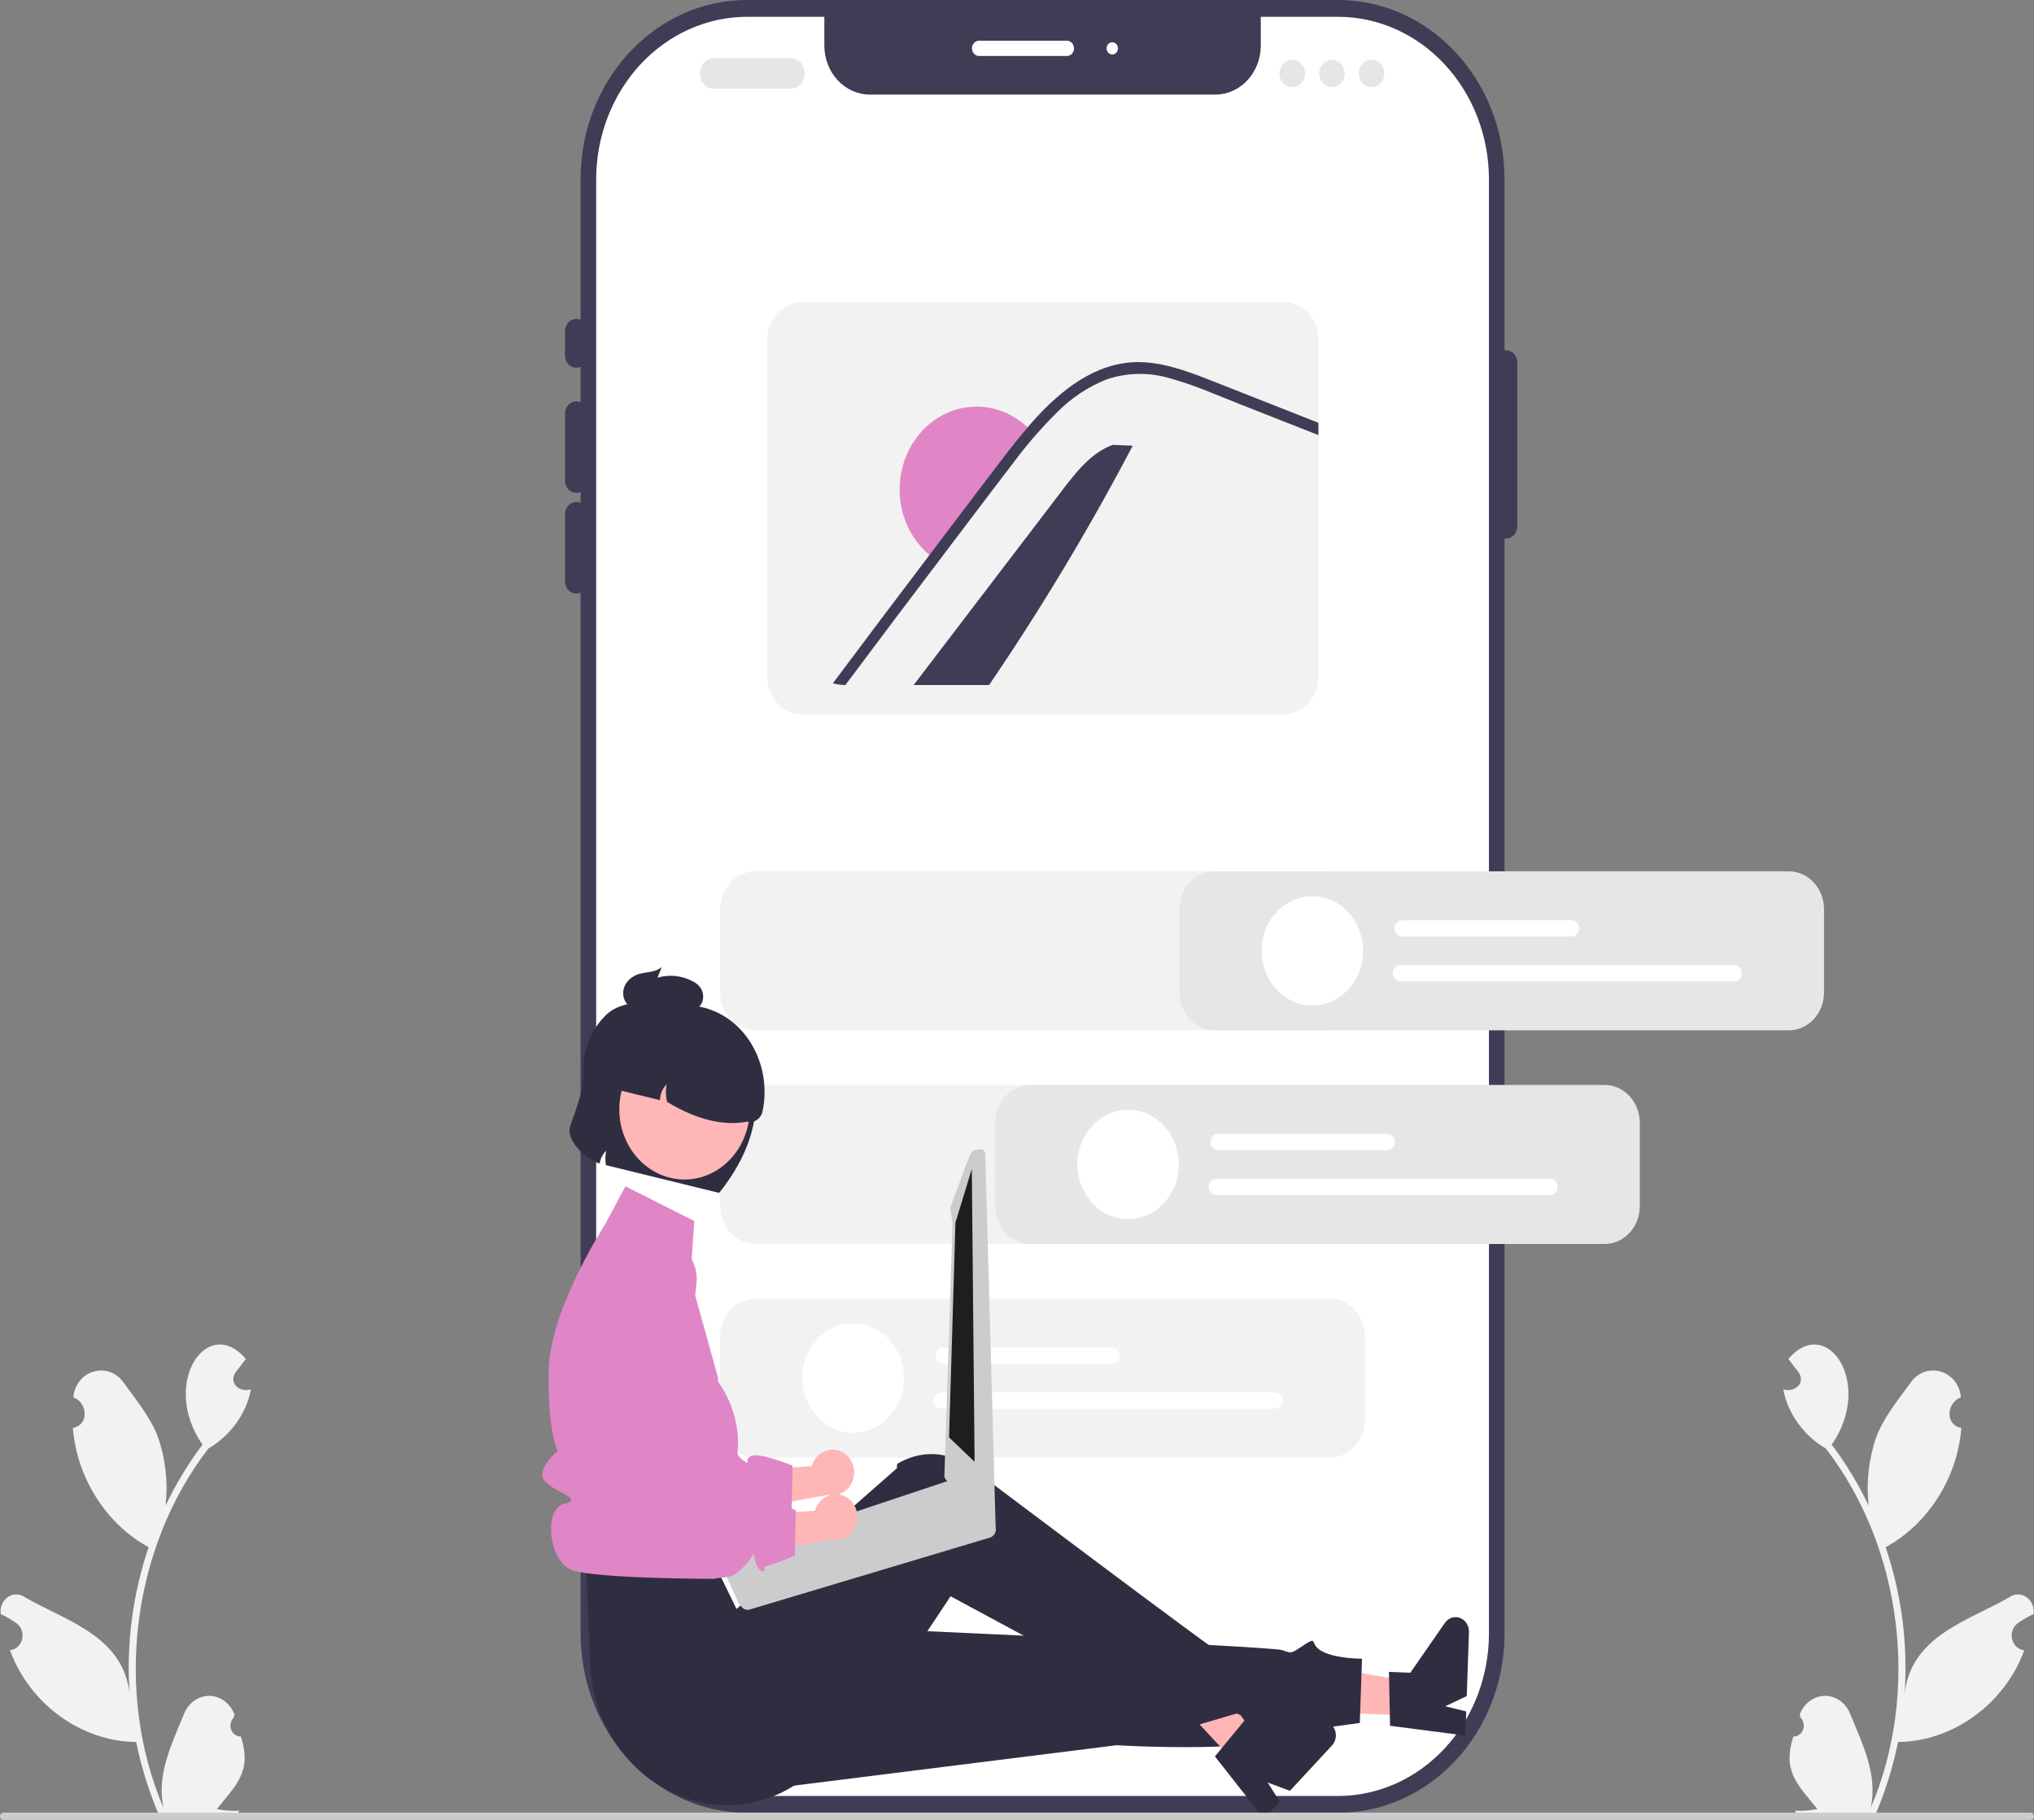 <svg width="646" height="578" viewBox="0 0 646 578" fill="none" xmlns="http://www.w3.org/2000/svg">
<rect x="0" y="0" width="646" height="578" fill="#808080" stroke="none"/>
<g clip-path="url(#clip0_100_477)">
<path d="M424.978 0H237.26C208.065 0 184.397 25.485 184.397 56.923V518.819C184.397 550.257 208.065 575.742 237.26 575.742H424.978C454.173 575.742 477.841 550.257 477.841 518.819V56.923C477.841 25.485 454.173 0 424.978 0Z" fill="#3F3D56"/>
<path d="M472.891 56.927V518.82C472.876 532.499 467.823 545.612 458.841 555.285C449.858 564.957 437.68 570.398 424.976 570.414H237.262C224.559 570.398 212.381 564.957 203.398 555.285C194.416 545.612 189.363 532.499 189.348 518.82V56.927C189.363 43.248 194.416 30.135 203.398 20.462C212.381 10.79 224.559 5.349 237.262 5.333H261.809V14.464C261.809 18.597 263.334 22.561 266.049 25.484C268.763 28.407 272.444 30.049 276.283 30.049H385.956C389.794 30.049 393.476 28.407 396.19 25.484C398.905 22.561 400.43 18.597 400.43 14.464V5.333H424.976C437.68 5.349 449.858 10.79 458.841 20.462C467.823 30.135 472.876 43.248 472.891 56.927Z" fill="white"/>
<path d="M183.047 116.796C182.092 116.795 181.177 116.386 180.502 115.659C179.827 114.933 179.447 113.947 179.446 112.919V105.165C179.446 104.137 179.826 103.151 180.501 102.424C181.176 101.697 182.092 101.288 183.047 101.288C184.002 101.288 184.918 101.697 185.593 102.424C186.268 103.151 186.647 104.137 186.647 105.165V112.919C186.646 113.947 186.267 114.933 185.592 115.659C184.917 116.386 184.001 116.795 183.047 116.796Z" fill="#3F3D56"/>
<path d="M183.047 156.557C182.092 156.556 181.177 156.147 180.502 155.42C179.827 154.693 179.447 153.708 179.446 152.68V131.335C179.446 130.307 179.826 129.321 180.501 128.594C181.176 127.866 182.092 127.458 183.047 127.458C184.002 127.458 184.918 127.866 185.593 128.594C186.268 129.321 186.647 130.307 186.647 131.335V152.68C186.646 153.708 186.267 154.693 185.592 155.42C184.917 156.147 184.001 156.556 183.047 156.557Z" fill="#3F3D56"/>
<path d="M183.047 188.522C182.092 188.521 181.177 188.112 180.502 187.385C179.827 186.658 179.447 185.673 179.446 184.645V163.3C179.446 162.272 179.826 161.286 180.501 160.559C181.176 159.832 182.092 159.423 183.047 159.423C184.002 159.423 184.918 159.832 185.593 160.559C186.268 161.286 186.647 162.272 186.647 163.3V184.645C186.646 185.673 186.267 186.658 185.592 187.385C184.917 188.112 184.001 188.521 183.047 188.522Z" fill="#3F3D56"/>
<path d="M478.291 171.075C477.337 171.074 476.421 170.665 475.746 169.938C475.071 169.211 474.692 168.226 474.691 167.198V115.116C474.691 114.088 475.07 113.102 475.745 112.375C476.42 111.647 477.336 111.239 478.291 111.239C479.246 111.239 480.162 111.647 480.837 112.375C481.512 113.102 481.892 114.088 481.892 115.116V167.198C481.891 168.226 481.511 169.211 480.836 169.938C480.161 170.665 479.246 171.074 478.291 171.075Z" fill="#3F3D56"/>
<path d="M338.853 17.782H310.949C310.352 17.782 309.78 17.527 309.358 17.072C308.936 16.618 308.699 16.001 308.699 15.359C308.699 14.716 308.936 14.1 309.358 13.645C309.78 13.191 310.352 12.935 310.949 12.935H338.853C339.45 12.935 340.023 13.191 340.445 13.645C340.867 14.1 341.104 14.716 341.104 15.359C341.104 16.001 340.867 16.618 340.445 17.072C340.023 17.527 339.45 17.782 338.853 17.782Z" fill="white"/>
<path d="M353.256 17.297C354.25 17.297 355.056 16.429 355.056 15.359C355.056 14.288 354.25 13.42 353.256 13.42C352.261 13.42 351.455 14.288 351.455 15.359C351.455 16.429 352.261 17.297 353.256 17.297Z" fill="white"/>
<path d="M569.562 551.528C570.22 551.553 570.869 551.361 571.421 550.976C571.973 550.592 572.403 550.034 572.65 549.378C572.898 548.722 572.953 547.999 572.807 547.309C572.661 546.618 572.322 545.993 571.834 545.517C571.75 545.171 571.69 544.924 571.606 544.578C572.22 542.852 573.298 541.362 574.703 540.3C576.108 539.237 577.776 538.651 579.492 538.616C581.209 538.581 582.896 539.099 584.337 540.103C585.778 541.107 586.908 542.552 587.582 544.252C591.469 553.795 596.477 563.664 594.123 574.244C609.96 537.191 604.058 491.364 579.892 460.064C573.255 456.215 567.841 449.312 566.377 441.247C569.655 442.405 573.704 439.502 571.214 435.82C570.137 434.415 569.049 433.02 567.972 431.615C580.259 417.253 595.246 439.473 581.753 458.826C586.276 464.814 590.205 471.295 593.476 478.163C592.67 470.843 593.49 463.421 595.867 456.508C598.281 450.064 602.865 444.61 606.895 439.019C611.794 432.206 622.029 435.221 622.772 443.795C618.21 445.462 617.678 452.587 622.922 453.507C621.692 469.484 612.137 484.253 598.86 491.391C603.917 506.223 605.981 522.046 604.913 537.804C607.105 519.377 625.41 514.723 638.168 507.278C638.979 506.706 639.927 506.401 640.897 506.399C641.866 506.397 642.815 506.7 643.628 507.269C644.441 507.838 645.082 508.65 645.474 509.605C645.865 510.56 645.99 511.617 645.834 512.647C644.071 513.44 642.385 514.42 640.802 515.572C640.061 516.12 639.494 516.902 639.181 517.81C638.869 518.718 638.824 519.708 639.054 520.644C639.284 521.581 639.778 522.418 640.467 523.04C641.156 523.663 642.007 524.041 642.904 524.122C636.593 541.413 619.985 553.151 602.822 553.262C601.241 560.996 598.918 568.532 595.89 575.749L570.417 576.011C570.323 575.707 570.238 575.393 570.153 575.089C572.513 575.224 574.878 575.048 577.198 574.565C570.889 566.676 566.03 562.667 569.562 551.528Z" fill="#F2F2F2"/>
<path d="M76.509 551.528C75.851 551.553 75.203 551.361 74.65 550.976C74.098 550.592 73.668 550.034 73.421 549.378C73.173 548.722 73.118 547.999 73.264 547.309C73.41 546.618 73.749 545.993 74.237 545.517C74.321 545.171 74.381 544.924 74.465 544.578C73.851 542.852 72.773 541.362 71.368 540.3C69.963 539.237 68.295 538.651 66.579 538.616C64.862 538.581 63.175 539.099 61.734 540.103C60.293 541.107 59.163 542.552 58.489 544.252C54.602 553.795 49.594 563.664 51.948 574.244C36.111 537.191 42.013 491.364 66.179 460.064C72.817 456.215 78.23 449.312 79.694 441.247C76.416 442.405 72.367 439.502 74.857 435.82C75.934 434.415 77.022 433.02 78.099 431.615C65.812 417.253 50.825 439.473 64.318 458.826C59.795 464.814 55.866 471.295 52.595 478.163C53.401 470.843 52.581 463.421 50.204 456.508C47.79 450.064 43.206 444.61 39.176 439.019C34.277 432.206 24.042 435.221 23.299 443.795C27.861 445.462 28.393 452.587 23.149 453.507C24.379 469.484 33.934 484.253 47.211 491.391C42.154 506.223 40.09 522.046 41.158 537.804C38.966 519.377 20.661 514.723 7.903 507.278C7.092 506.706 6.144 506.401 5.174 506.399C4.205 506.397 3.256 506.7 2.443 507.269C1.63 507.838 0.989 508.65 0.597 509.605C0.206 510.56 0.081 511.617 0.238 512.647C2 513.44 3.686 514.42 5.269 515.572C6.011 516.12 6.577 516.902 6.89 517.81C7.202 518.718 7.247 519.708 7.017 520.644C6.787 521.581 6.293 522.418 5.604 523.04C4.915 523.663 4.064 524.041 3.167 524.122C9.478 541.413 26.086 553.151 43.249 553.262C44.83 560.996 47.153 568.532 50.181 575.749L75.654 576.011C75.748 575.707 75.833 575.393 75.918 575.089C73.558 575.224 71.193 575.048 68.873 574.565C75.182 566.676 80.042 562.668 76.509 551.528L76.509 551.528Z" fill="#F2F2F2"/>
<path d="M251.084 28.18H226.781C225.587 28.18 224.442 27.669 223.598 26.76C222.754 25.851 222.28 24.619 222.28 23.333C222.28 22.048 222.754 20.815 223.598 19.906C224.442 18.997 225.587 18.487 226.781 18.487H251.084C252.278 18.487 253.423 18.997 254.267 19.906C255.111 20.815 255.585 22.048 255.585 23.333C255.585 24.619 255.111 25.851 254.267 26.76C253.423 27.669 252.278 28.18 251.084 28.18Z" fill="#E6E6E6"/>
<path d="M410.408 27.695C412.645 27.695 414.459 25.742 414.459 23.333C414.459 20.924 412.645 18.971 410.408 18.971C408.171 18.971 406.358 20.924 406.358 23.333C406.358 25.742 408.171 27.695 410.408 27.695Z" fill="#E6E6E6"/>
<path d="M423.01 27.695C425.247 27.695 427.061 25.742 427.061 23.333C427.061 20.924 425.247 18.971 423.01 18.971C420.773 18.971 418.959 20.924 418.959 23.333C418.959 25.742 420.773 27.695 423.01 27.695Z" fill="#E6E6E6"/>
<path d="M435.612 27.695C437.849 27.695 439.663 25.742 439.663 23.333C439.663 20.924 437.849 18.971 435.612 18.971C433.375 18.971 431.561 20.924 431.561 23.333C431.561 25.742 433.375 27.695 435.612 27.695Z" fill="#E6E6E6"/>
<path d="M407.576 95.915H254.823C251.864 95.92 249.028 97.188 246.935 99.441C244.843 101.694 243.666 104.748 243.661 107.934V214.854C243.666 218.04 244.843 221.095 246.935 223.348C249.028 225.601 251.864 226.868 254.823 226.873H407.576C410.536 226.87 413.373 225.603 415.466 223.349C417.558 221.096 418.735 218.041 418.738 214.854V107.934C418.735 104.748 417.558 101.692 415.466 99.439C413.373 97.185 410.536 95.918 407.576 95.915Z" fill="#F2F2F2"/>
<path d="M359.754 141.56C345.95 167.841 330.717 193.222 314.134 217.569H290.179C305.87 196.986 321.572 176.404 337.285 155.821C341.793 149.894 346.685 143.686 353.447 141.278L359.754 141.56Z" fill="#3F3D56"/>
<path d="M327.92 137.345C325.421 140.149 323.027 143.065 320.774 146.094C315.811 152.528 310.919 159.019 306.009 165.491C302.952 169.518 299.894 173.544 296.871 177.57C295.911 176.906 295 176.164 294.146 175.35C289.318 170.838 286.323 164.469 285.804 157.608C285.284 150.747 287.281 143.94 291.367 138.645C295.452 133.35 301.301 129.989 307.66 129.282C314.019 128.575 320.382 130.578 325.386 134.862C326.288 135.619 327.135 136.45 327.92 137.345Z" fill="#E086C6"/>
<path d="M418.738 134.289V138.195L417.118 137.555L394.317 128.58C386.891 125.662 379.483 122.328 371.814 120.225C365.142 118.169 358.056 118.267 351.435 120.506C345.533 122.857 340.132 126.467 335.556 131.119C333.531 133.135 331.569 135.2 329.669 137.342C329.048 138.049 328.427 138.757 327.815 139.465C325.979 141.616 324.206 143.816 322.522 146.094C317.563 152.53 312.666 159.024 307.76 165.489C304.7 169.521 301.639 173.544 298.615 177.566C288.515 190.874 278.476 204.208 268.496 217.568C267.152 217.551 265.814 217.369 264.509 217.025C274.689 203.407 284.918 189.824 295.194 176.277C295.428 175.967 295.662 175.657 295.896 175.347C297.103 173.728 298.336 172.1 299.56 170.481C304.682 163.725 309.806 156.976 314.934 150.233C318.661 145.329 322.36 140.405 326.375 135.752C326.618 135.452 326.87 135.161 327.131 134.861C327.518 134.415 327.905 133.978 328.301 133.523C337.024 123.821 347.906 115.243 360.94 115.01C368.609 114.884 376.017 117.501 383.147 120.263C390.825 123.258 398.476 126.302 406.145 129.326L418.738 134.289Z" fill="#3F3D56"/>
<path d="M422.329 462.938H239.909C236.95 462.934 234.113 461.667 232.021 459.414C229.929 457.161 228.752 454.106 228.748 450.92V424.447C228.752 421.26 229.929 418.206 232.021 415.953C234.113 413.699 236.95 412.432 239.909 412.428H422.329C425.288 412.432 428.125 413.699 430.218 415.953C432.31 418.206 433.487 421.26 433.49 424.447V450.92C433.487 454.106 432.31 457.161 430.218 459.414C428.125 461.667 425.288 462.934 422.329 462.938Z" fill="#F2F2F2"/>
<path d="M422.329 327.241H239.909C236.95 327.237 234.113 325.97 232.021 323.717C229.929 321.464 228.752 318.409 228.748 315.223V288.75C228.752 285.563 229.929 282.509 232.021 280.256C234.113 278.003 236.95 276.735 239.909 276.732H422.329C425.288 276.735 428.125 278.003 430.218 280.256C432.31 282.509 433.487 285.563 433.49 288.75V315.223C433.487 318.409 432.31 321.464 430.218 323.717C428.125 325.97 425.288 327.237 422.329 327.241Z" fill="#F2F2F2"/>
<path d="M422.329 395.089H239.909C236.95 395.086 234.113 393.818 232.021 391.565C229.929 389.312 228.752 386.258 228.748 383.071V356.598C228.752 353.412 229.929 350.357 232.021 348.104C234.113 345.851 236.95 344.584 239.909 344.58H422.329C425.288 344.584 428.125 345.851 430.218 348.104C432.31 350.357 433.487 353.412 433.49 356.598V383.071C433.487 386.258 432.31 389.312 430.218 391.565C428.125 393.818 425.288 395.086 422.329 395.089Z" fill="#F2F2F2"/>
<path d="M353.282 433.152H299.533C298.896 433.152 298.284 432.88 297.833 432.394C297.382 431.908 297.129 431.25 297.129 430.563C297.129 429.877 297.382 429.218 297.833 428.732C298.284 428.247 298.896 427.974 299.533 427.974H353.282C353.92 427.974 354.531 428.247 354.982 428.732C355.433 429.218 355.686 429.877 355.686 430.563C355.686 431.25 355.433 431.908 354.982 432.394C354.531 432.88 353.92 433.152 353.282 433.152Z" fill="white"/>
<path d="M404.977 447.392H298.932C298.295 447.392 297.683 447.119 297.232 446.634C296.781 446.148 296.528 445.49 296.528 444.803C296.528 444.116 296.781 443.458 297.232 442.972C297.683 442.487 298.295 442.214 298.932 442.214H404.977C405.614 442.214 406.226 442.487 406.677 442.972C407.128 443.458 407.381 444.116 407.381 444.803C407.381 445.49 407.128 446.148 406.677 446.634C406.226 447.119 405.614 447.392 404.977 447.392Z" fill="white"/>
<path d="M270.979 455.042C279.882 455.042 287.099 447.27 287.099 437.683C287.099 428.096 279.882 420.324 270.979 420.324C262.075 420.324 254.858 428.096 254.858 437.683C254.858 447.27 262.075 455.042 270.979 455.042Z" fill="white"/>
<path d="M267.386 461.131C265.741 460.303 263.861 460.199 262.146 460.841C260.431 461.483 259.016 462.821 258.203 464.569C258.043 464.927 257.91 465.299 257.807 465.681L233.531 467.243L229.933 480.786L262.974 474.774C264.476 475.112 266.041 474.905 267.423 474.185C268.805 473.465 269.927 472.273 270.613 470.794C270.996 469.949 271.221 469.03 271.274 468.091C271.328 467.152 271.209 466.211 270.925 465.322C270.641 464.432 270.196 463.612 269.618 462.907C269.039 462.202 268.337 461.627 267.552 461.215C267.497 461.186 267.442 461.158 267.386 461.131Z" fill="#FFB6B6"/>
<path d="M213.802 394.33C212.203 393.625 210.481 393.299 208.754 393.375C207.027 393.451 205.335 393.926 203.794 394.769C202.253 395.611 200.898 396.801 199.823 398.258C198.747 399.715 197.975 401.404 197.559 403.21L190.885 432.233L192.141 483.007C192.141 483.007 226.978 490.205 232.826 485.578C238.674 480.951 238.125 477.507 238.674 480.951C239.223 484.395 241.734 485.84 241.768 484.47C241.803 483.1 242.087 483.334 243.545 482.921C245.002 482.509 251.434 479.956 251.434 479.956L251.722 465.48C251.722 465.48 241.088 461.139 238.509 462.434C235.929 463.729 239.058 465.878 235.929 463.729C232.8 461.58 232.458 454.797 231.923 460.91C231.388 467.023 229.822 468.162 227.476 465.443C225.13 462.725 214.261 464.461 214.261 464.461L221.177 408.021C221.525 405.182 220.99 402.299 219.656 399.822C218.322 397.345 216.263 395.414 213.802 394.33Z" fill="#E086C6"/>
<path d="M448.409 544.898L448.775 534.207L410.652 527.598L410.112 543.377L448.409 544.898Z" fill="#FFB6B6"/>
<path d="M441.488 548.117L441.127 530.999L447.923 531.269L458.895 515.444C459.436 514.663 460.196 514.088 461.063 513.804C461.929 513.52 462.857 513.542 463.712 513.867C464.566 514.191 465.302 514.801 465.811 515.607C466.321 516.414 466.577 517.375 466.544 518.349L465.847 538.684L459.005 541.922L465.68 543.558L465.417 551.225L441.488 548.117Z" fill="#2F2E41"/>
<path d="M233.853 569.415L354.6 554.296C354.6 554.296 406.742 557.539 418.976 548.969L431.877 547.216L432.577 526.81C432.577 526.81 424.688 526.873 420.152 524.597C415.616 522.321 418.769 519.537 414.444 522.275C410.12 525.013 410.576 525.342 407.233 524.084C403.889 522.826 250.564 516.077 250.564 516.077L233.853 569.415Z" fill="#2F2E41"/>
<path d="M392.966 560.561L399.987 552.991L376.214 520.227L365.852 531.399L392.966 560.561Z" fill="#FFB6B6"/>
<path d="M385.859 557.853L396.406 545.039L401.218 550.214L419.257 546.648C420.147 546.472 421.067 546.607 421.882 547.033C422.697 547.46 423.363 548.156 423.785 549.019C424.206 549.882 424.36 550.868 424.224 551.833C424.088 552.797 423.67 553.689 423.029 554.379L409.675 568.776L402.614 566.139L406.474 572.227L401.439 577.655L385.859 557.853Z" fill="#2F2E41"/>
<path d="M186.215 498.208L187.415 528.255C188.828 563.627 225.004 585.035 253.056 566.567C253.573 566.226 254.092 565.874 254.612 565.509C254.612 565.509 265.247 562.434 264.924 557.564C264.601 552.694 267.199 550.323 269.498 551.651C271.797 552.979 301.899 506.978 301.899 506.978C301.899 506.978 364.442 540.571 378.24 548.479L392.798 544.208C392.798 544.208 398.277 546.995 396.303 542.964C394.33 538.934 393.976 540.865 393.369 536.474C392.763 532.083 391.212 526.639 390.271 526.868C389.331 527.097 312.899 469.492 312.899 469.492C312.899 469.492 300.447 455.923 285.001 464.882C284.679 466.198 284.954 466.244 284.954 466.244L233.931 511.013L226.721 496.27L186.215 498.208Z" fill="#2F2E41"/>
<path d="M220.509 387.806L198.632 376.766L192.083 389.037C192.083 389.037 174.492 416.067 174.237 435.567C173.982 455.066 177.104 460.865 177.104 460.865C177.104 460.865 169.52 466.971 173.312 470.703C177.104 474.435 185.499 476.045 179.051 477.663C172.603 479.281 174.237 495.661 181.438 498.569C188.639 501.477 227.313 501.451 227.313 501.451C226.965 500.181 226.94 498.834 227.239 497.55C227.538 496.266 228.151 495.091 229.014 494.148C232.012 490.912 234.713 493.234 232.012 488.196C229.312 483.158 224.811 486.066 228.412 479.281C232.012 472.496 232.011 470.469 232.011 470.469C232.011 470.469 239.351 455.427 228.295 439.109C227.621 438.114 228.188 438.076 228.188 438.076L219.26 405.861L220.509 387.806Z" fill="#E086C6"/>
<path d="M185.254 341.385C185.439 346.361 182.526 353.411 181.092 357.662C179.559 362.207 186.204 368.239 190.458 369.56C190.679 367.986 191.409 366.546 192.518 365.493C192.211 366.993 192.185 368.544 192.439 370.056L228.398 378.871C234.867 370.804 241.371 359.208 239.953 345.221C240.292 342.565 239.896 339.861 238.813 337.446C237.731 335.032 236.01 333.016 233.867 331.651L215.688 320.088C207.956 318.192 198.218 317.048 192.633 322.2C190.138 324.59 188.178 327.558 186.9 330.881C185.622 334.204 185.059 337.795 185.254 341.385Z" fill="#2F2E41"/>
<path d="M217.395 374.609C228.829 374.609 238.098 364.628 238.098 352.316C238.098 340.004 228.829 330.023 217.395 330.023C205.961 330.023 196.692 340.004 196.692 352.316C196.692 364.628 205.961 374.609 217.395 374.609Z" fill="#FFB6B6"/>
<path d="M193.141 340.406L192.142 345.131L209.608 349.413C209.624 348.457 209.822 347.515 210.192 346.646C210.562 345.777 211.094 345 211.756 344.363C211.379 346.216 211.422 348.139 211.881 349.97C221.301 355.662 229.791 357.678 237.403 356.227C238.435 356.48 239.517 356.281 240.413 355.674C241.308 355.068 241.943 354.103 242.178 352.993C245.241 338.505 237.216 323.697 223.827 320.101C220.573 319.225 217.189 319.057 213.873 319.607C210.558 320.158 207.378 321.416 204.52 323.307C201.662 325.198 199.183 327.685 197.229 330.621C195.275 333.557 193.886 336.884 193.141 340.406Z" fill="#2F2E41"/>
<path d="M203.353 309.229C205.656 308.691 208.093 308.821 210.175 307.141L208.81 310.517C212.596 309.4 216.632 309.834 220.138 311.735C221.181 312.239 222.07 313.049 222.703 314.073C223.043 314.692 223.25 315.385 223.309 316.101C223.367 316.817 223.275 317.538 223.04 318.211C222.817 318.788 222.483 319.309 222.062 319.74C221.641 320.171 221.141 320.502 220.594 320.713C219.624 321.027 218.609 321.141 217.6 321.051C213.35 320.944 209.099 320.837 204.848 320.731C203.229 320.839 201.61 320.5 200.146 319.747C199.367 319.229 198.746 318.478 198.358 317.585C197.971 316.693 197.834 315.698 197.964 314.723C198.369 311.654 201.05 309.768 203.353 309.229Z" fill="#2F2E41"/>
<path d="M315.658 483.949C315.609 483.885 315.552 483.829 315.489 483.781C315.334 483.588 315.146 483.429 314.934 483.314L313.419 482.441L303.362 470.417C302.779 470.091 302.102 470.021 301.473 470.223L301.447 470.231L297.139 471.666L293.433 472.904L288.257 474.632L253.003 486.387L229.829 494.112C229.202 494.326 228.679 494.796 228.371 495.421C228.063 496.046 227.995 496.776 228.182 497.454C228.291 497.828 228.471 498.173 228.711 498.467L229.449 499.351L230.995 501.206L234.579 509.203L235.573 510.398C235.89 510.778 236.301 511.053 236.758 511.191C237.215 511.329 237.698 511.324 238.153 511.177L314.497 488.317C314.894 488.179 315.253 487.938 315.543 487.615C315.832 487.292 316.044 486.898 316.158 486.466C316.273 486.035 316.287 485.579 316.2 485.14C316.113 484.701 315.927 484.292 315.658 483.949Z" fill="#CCCCCC"/>
<path d="M311.126 365.015L309.647 365.273C309.242 365.346 308.88 365.588 308.64 365.947L307.988 366.927L302.113 382.747C301.873 383.109 301.777 383.558 301.846 383.996L302.534 388.504L299.932 468.958C299.998 469.374 300.206 469.749 300.514 470.009L311.922 486.44L312.188 486.668L312.762 487.152C313.057 487.397 313.423 487.522 313.795 487.505L314.764 487.456C314.984 487.444 315.2 487.382 315.396 487.275C315.592 487.167 315.765 487.015 315.903 486.83C316.042 486.647 316.143 486.433 316.199 486.204C316.255 485.975 316.264 485.736 316.227 485.502L312.917 366.392C312.85 365.954 312.625 365.563 312.29 365.305C311.956 365.046 311.539 364.942 311.133 365.014L311.126 365.015Z" fill="#CCCCCC"/>
<path d="M308.65 371.267L303.445 388.338L301.432 456.53L309.533 464.284L308.65 371.267Z" fill="#1E1E1E"/>
<path d="M268.402 475.285C266.757 474.457 264.877 474.353 263.162 474.995C261.447 475.637 260.032 476.975 259.218 478.723C259.058 479.081 258.926 479.453 258.823 479.834L234.547 481.397L230.949 494.94L263.989 488.928C265.492 489.266 267.056 489.059 268.438 488.339C269.821 487.619 270.942 486.427 271.629 484.948C272.402 483.241 272.515 481.272 271.941 479.476C271.366 477.679 270.153 476.202 268.567 475.369C268.513 475.34 268.458 475.312 268.402 475.285Z" fill="#FFB6B6"/>
<path d="M214.818 408.483C213.218 407.778 211.496 407.453 209.769 407.529C208.042 407.604 206.351 408.08 204.81 408.922C203.269 409.765 201.914 410.955 200.838 412.412C199.762 413.868 198.99 415.557 198.575 417.364L191.901 446.387L193.156 497.16C193.156 497.16 227.993 504.358 233.842 499.731C239.69 495.105 239.141 491.66 239.69 495.105C240.239 498.549 242.749 499.994 242.784 498.624C242.819 497.254 243.103 497.488 244.56 497.075C246.018 496.662 252.45 494.11 252.45 494.11L252.738 479.633C252.738 479.633 242.104 475.292 239.524 476.588C236.944 477.883 240.073 480.032 236.944 477.883C233.815 475.734 233.473 468.95 232.938 475.064C232.403 481.177 230.837 482.315 228.491 479.597C226.145 476.879 215.277 478.615 215.277 478.615L222.193 422.175C222.541 419.336 222.006 416.453 220.672 413.976C219.337 411.499 217.279 409.568 214.818 408.483Z" fill="#E086C6"/>
<path d="M1.99998e-05 576.847C-0 576.998 0.027 577.148 0.081 577.288C0.134 577.429 0.213 577.556 0.313 577.663C0.412 577.77 0.531 577.855 0.661 577.913C0.791 577.971 0.93 578 1.071 578H644.929C645.213 578 645.485 577.878 645.686 577.662C645.887 577.446 646 577.152 646 576.847C646 576.541 645.887 576.247 645.686 576.031C645.485 575.815 645.213 575.693 644.929 575.693H1.071C0.93 575.693 0.791 575.722 0.661 575.78C0.531 575.838 0.412 575.923 0.313 576.03C0.213 576.137 0.134 576.264 0.081 576.405C0.027 576.545 -0 576.695 1.99998e-05 576.847Z" fill="#CCCCCC"/>
<path d="M568.151 327.241H385.731C382.772 327.237 379.935 325.97 377.843 323.717C375.751 321.464 374.574 318.409 374.57 315.223V288.75C374.574 285.563 375.751 282.509 377.843 280.256C379.935 278.003 382.772 276.735 385.731 276.732H568.151C571.11 276.735 573.947 278.003 576.04 280.256C578.132 282.509 579.309 285.563 579.312 288.75V315.223C579.309 318.409 578.132 321.464 576.04 323.717C573.947 325.97 571.11 327.237 568.151 327.241Z" fill="#E6E6E6"/>
<path d="M499.104 297.455H445.355C444.718 297.455 444.106 297.183 443.655 296.697C443.204 296.212 442.951 295.553 442.951 294.866C442.951 294.18 443.204 293.521 443.655 293.036C444.106 292.55 444.718 292.277 445.355 292.277H499.104C499.741 292.277 500.353 292.55 500.804 293.036C501.255 293.521 501.508 294.18 501.508 294.866C501.508 295.553 501.255 296.212 500.804 296.697C500.353 297.183 499.741 297.455 499.104 297.455Z" fill="white"/>
<path d="M550.799 311.695H444.754C444.116 311.695 443.505 311.423 443.054 310.937C442.603 310.451 442.35 309.793 442.35 309.106C442.35 308.42 442.603 307.761 443.054 307.276C443.505 306.79 444.116 306.517 444.754 306.517H550.799C551.436 306.517 552.048 306.79 552.499 307.276C552.95 307.761 553.203 308.42 553.203 309.106C553.203 309.793 552.95 310.451 552.499 310.937C552.048 311.423 551.436 311.695 550.799 311.695Z" fill="white"/>
<path d="M416.8 319.345C425.704 319.345 432.921 311.573 432.921 301.986C432.921 292.399 425.704 284.627 416.8 284.627C407.897 284.627 400.68 292.399 400.68 301.986C400.68 311.573 407.897 319.345 416.8 319.345Z" fill="white"/>
<path d="M509.643 395.089H327.222C324.263 395.086 321.427 393.818 319.334 391.565C317.242 389.312 316.065 386.258 316.062 383.071V356.598C316.065 353.412 317.242 350.357 319.334 348.104C321.427 345.851 324.263 344.584 327.222 344.58H509.643C512.602 344.584 515.438 345.851 517.531 348.104C519.623 350.357 520.8 353.412 520.803 356.598V383.071C520.8 386.258 519.623 389.312 517.531 391.565C515.438 393.818 512.602 395.086 509.643 395.089Z" fill="#E6E6E6"/>
<path d="M440.595 365.304H386.846C386.209 365.304 385.597 365.031 385.146 364.545C384.695 364.06 384.442 363.401 384.442 362.715C384.442 362.028 384.695 361.37 385.146 360.884C385.597 360.398 386.209 360.126 386.846 360.126H440.595C441.233 360.126 441.844 360.398 442.295 360.884C442.746 361.37 442.999 362.028 442.999 362.715C442.999 363.401 442.746 364.06 442.295 364.545C441.844 365.031 441.233 365.304 440.595 365.304Z" fill="white"/>
<path d="M492.29 379.544H386.245C385.608 379.544 384.996 379.271 384.545 378.785C384.094 378.3 383.841 377.641 383.841 376.955C383.841 376.268 384.094 375.61 384.545 375.124C384.996 374.638 385.608 374.366 386.245 374.366H492.29C492.928 374.366 493.539 374.638 493.99 375.124C494.441 375.61 494.694 376.268 494.694 376.955C494.694 377.641 494.441 378.3 493.99 378.785C493.539 379.271 492.928 379.544 492.29 379.544Z" fill="white"/>
<path d="M358.292 387.194C367.195 387.194 374.413 379.422 374.413 369.835C374.413 360.248 367.195 352.476 358.292 352.476C349.388 352.476 342.171 360.248 342.171 369.835C342.171 379.422 349.388 387.194 358.292 387.194Z" fill="white"/>
</g>
<defs>
<clipPath id="clip0_100_477">
<rect width="646" height="578" fill="white"/>
</clipPath>
</defs>
</svg>
